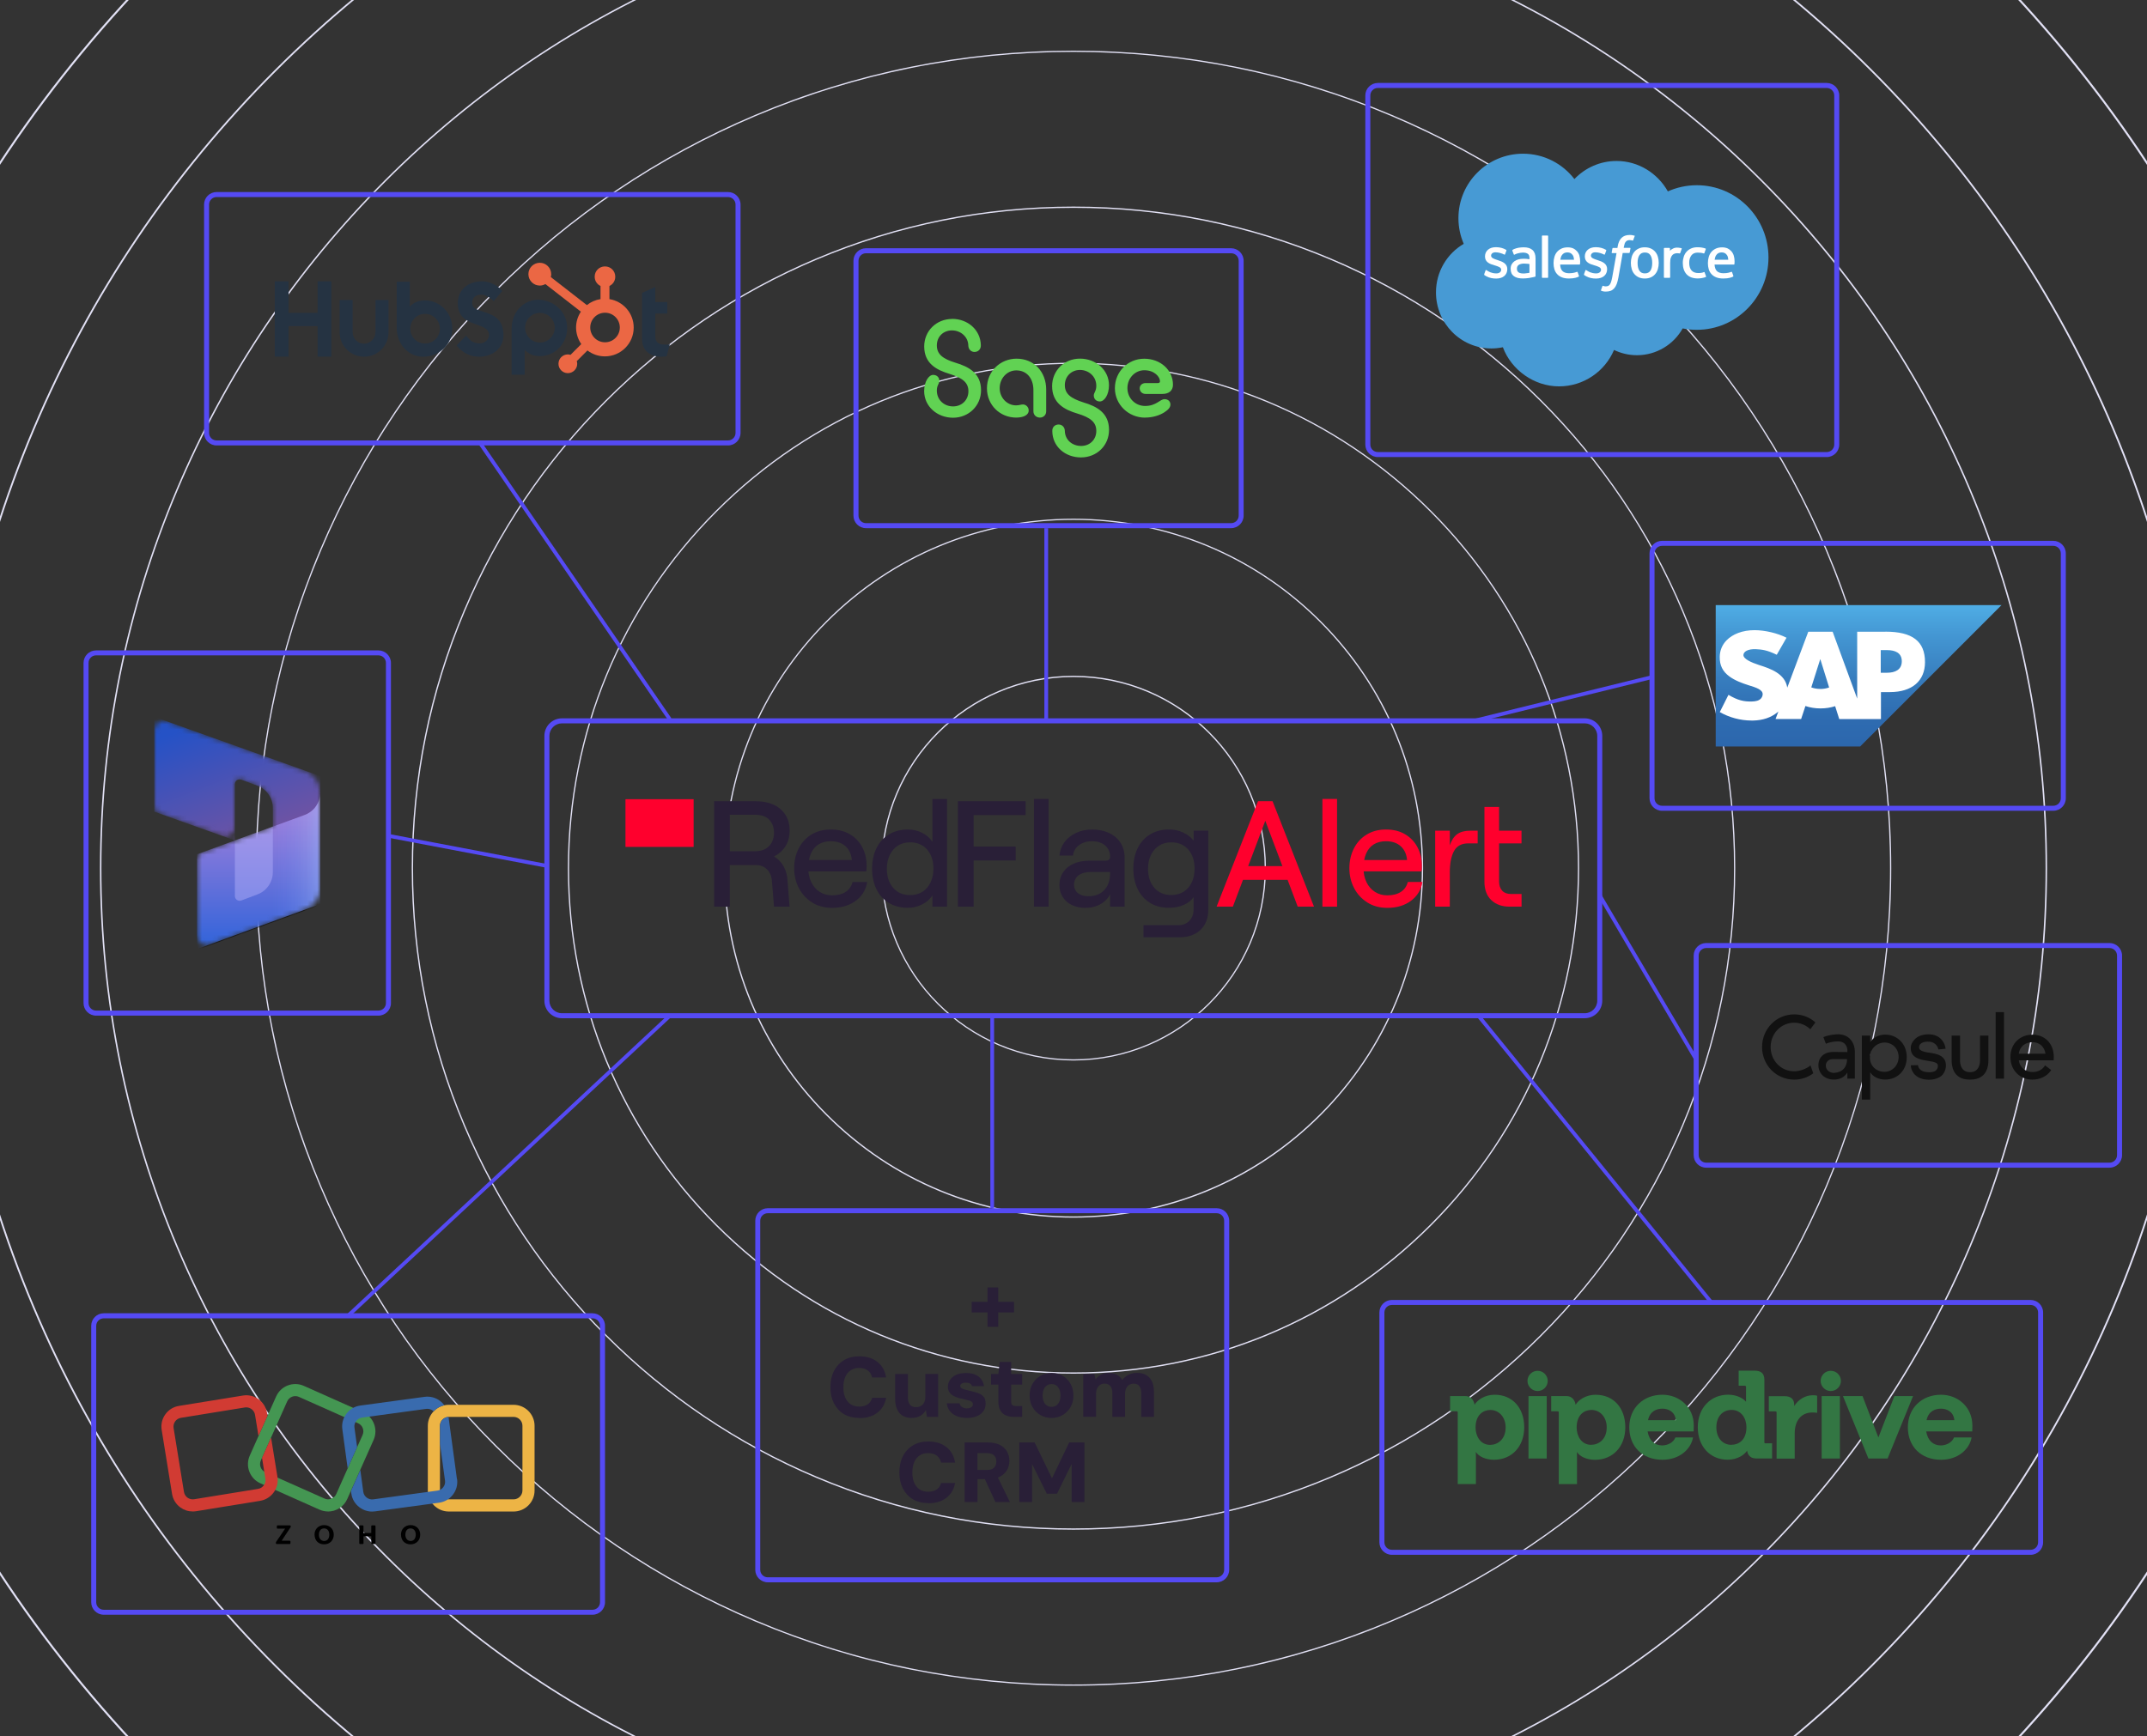 <?xml version="1.0" encoding="UTF-8"?>
<svg id="Layer_1" xmlns="http://www.w3.org/2000/svg" xmlns:xlink="http://www.w3.org/1999/xlink" viewBox="0 0 428.42 346.57">
  <rect x="0" y="0" width="428.42" height="346.57" fill="#333333" stroke="none"/>
  <defs>
    <style>
      .cls-1, .cls-2 {
        fill: none;
      }

      .cls-3 {
        mask: url(#mask);
      }

      .cls-4 {
        fill: url(#linear-gradient-4);
      }

      .cls-4, .cls-5, .cls-6 {
        fill-rule: evenodd;
      }

      .cls-5, .cls-7 {
        fill: #fff;
      }

      .cls-8 {
        fill: url(#linear-gradient-2);
      }

      .cls-9 {
        fill: #396bae;
      }

      .cls-6 {
        fill: #111;
      }

      .cls-10 {
        fill: url(#linear-gradient);
      }

      .cls-11 {
        fill: #449652;
      }

      .cls-12 {
        fill: #e2e1f5;
      }

      .cls-2 {
        stroke: #554af4;
        stroke-miterlimit: 10;
        stroke-width: .75px;
      }

      .cls-13 {
        fill: #edb445;
      }

      .cls-14 {
        fill: #61d253;
      }

      .cls-15 {
        fill: url(#linear-gradient-3);
      }

      .cls-15, .cls-16 {
        isolation: isolate;
        opacity: .5;
      }

      .cls-17 {
        fill: #554af4;
      }

      .cls-18 {
        fill: #337643;
      }

      .cls-19 {
        fill: #479ad4;
      }

      .cls-20 {
        fill: #253342;
      }

      .cls-21 {
        fill: #ff002d;
      }

      .cls-22 {
        fill: #291f37;
      }

      .cls-23 {
        fill: #d13b33;
      }

      .cls-16 {
        fill: #aeacf8;
      }

      .cls-24 {
        clip-path: url(#clippath);
      }

      .cls-25 {
        fill: #eb6744;
      }
    </style>
    <mask id="mask" x="30.79" y="143.09" width="33.11" height="46.54" maskUnits="userSpaceOnUse">
      <g id="mask0">
        <path class="cls-7" d="M63.9,158.24c0-2-1.26-3.78-3.14-4.45l-27.44-9.8c-1.23-.44-2.53.47-2.53,1.78v14.9c0,.8.5,1.51,1.26,1.78l12.3,4.39c1.23.44,2.53-.47,2.53-1.78v-8.56c0-.66.66-1.12,1.28-.89l3.22,1.21c1.84.69,3.06,2.46,3.06,4.43v3.73l-13.89,5.08c-.75.27-1.24.98-1.24,1.78v14.89c0,1.31,1.31,2.23,2.54,1.78l18.95-6.92c1.87-.68,3.11-2.46,3.11-4.44v-18.9Z"/>
      </g>
    </mask>
    <linearGradient id="linear-gradient" x1="41.68" y1="217.46" x2="50.48" y2="194.42" gradientTransform="translate(0 361.09) scale(1 -1)" gradientUnits="userSpaceOnUse">
      <stop offset="0" stop-color="#2552c6"/>
      <stop offset="1" stop-color="#6d53a4"/>
    </linearGradient>
    <linearGradient id="linear-gradient-2" x1="51.6" y1="173.31" x2="51.6" y2="200.78" gradientTransform="translate(0 361.09) scale(1 -1)" gradientUnits="userSpaceOnUse">
      <stop offset="0" stop-color="#3665da"/>
      <stop offset="1" stop-color="#a680db"/>
    </linearGradient>
    <linearGradient id="linear-gradient-3" x1="63.9" y1="187.26" x2="54.47" y2="187.26" gradientTransform="translate(0 361.09) scale(1 -1)" gradientUnits="userSpaceOnUse">
      <stop offset="0" stop-color="#9ab7f8"/>
      <stop offset=".29" stop-color="#9ab7f8" stop-opacity=".52"/>
      <stop offset="1" stop-color="#618df6" stop-opacity="0"/>
    </linearGradient>
    <linearGradient id="linear-gradient-4" x1="370.87" y1="240.31" x2="370.87" y2="212.09" gradientTransform="translate(0 361.09) scale(1 -1)" gradientUnits="userSpaceOnUse">
      <stop offset="0" stop-color="#4fade5"/>
      <stop offset=".21" stop-color="#4497d3"/>
      <stop offset=".52" stop-color="#377dbe"/>
      <stop offset=".79" stop-color="#2e6cb1"/>
      <stop offset="1" stop-color="#2c67ad"/>
    </linearGradient>
    <clipPath id="clippath">
      <rect class="cls-1" x="351.61" y="198.32" width="58.2" height="25.4"/>
    </clipPath>
  </defs>
  <path class="cls-12" d="M214.21,211.68c-21.17,0-38.4-17.22-38.4-38.4s17.23-38.4,38.4-38.4,38.4,17.22,38.4,38.4-17.22,38.4-38.4,38.4ZM214.21,135.14c-21.03,0-38.15,17.11-38.15,38.15s17.11,38.15,38.15,38.15,38.15-17.11,38.15-38.15-17.11-38.15-38.15-38.15Z"/>
  <path class="cls-12" d="M214.21,243.05c-18.63,0-36.15-7.26-49.33-20.43s-20.43-30.7-20.43-49.33,7.26-36.15,20.43-49.33,30.7-20.43,49.33-20.43,36.15,7.26,49.33,20.43,20.43,30.7,20.43,49.33-7.26,36.15-20.43,49.33-30.7,20.43-49.33,20.43ZM214.21,103.77c-18.57,0-36.02,7.23-49.15,20.36s-20.36,30.59-20.36,49.15,7.23,36.02,20.36,49.15,30.59,20.36,49.15,20.36,36.02-7.23,49.15-20.36,20.36-30.59,20.36-49.15-7.23-36.02-20.36-49.15-30.59-20.36-49.15-20.36Z"/>
  <path class="cls-12" d="M214.21,274.19c-26.95,0-52.29-10.5-71.35-29.55-19.06-19.06-29.55-44.4-29.55-71.35s10.5-52.29,29.55-71.35,44.4-29.55,71.35-29.55,52.29,10.5,71.35,29.55c19.06,19.06,29.55,44.4,29.55,71.35s-10.5,52.29-29.55,71.35c-19.06,19.06-44.4,29.55-71.35,29.55ZM214.21,72.63c-26.89,0-52.16,10.47-71.17,29.48-19.01,19.01-29.48,44.29-29.48,71.17s10.47,52.16,29.48,71.17c19.01,19.01,44.29,29.48,71.17,29.48s52.16-10.47,71.17-29.48c19.01-19.01,29.48-44.29,29.48-71.17s-10.47-52.16-29.48-71.17c-19.01-19.01-44.29-29.48-71.17-29.48Z"/>
  <path class="cls-12" d="M214.21,305.33c-17.83,0-35.12-3.49-51.4-10.38-15.72-6.65-29.84-16.17-41.97-28.3s-21.65-26.25-28.3-41.97c-6.89-16.28-10.38-33.57-10.38-51.4s3.49-35.12,10.38-51.4c6.65-15.72,16.17-29.84,28.3-41.97s26.25-21.65,41.97-28.3c16.28-6.89,33.57-10.38,51.4-10.38s35.12,3.49,51.4,10.38c15.72,6.65,29.84,16.17,41.97,28.3,12.13,12.13,21.65,26.25,28.3,41.97,6.89,16.28,10.38,33.57,10.38,51.4s-3.49,35.12-10.38,51.4c-6.65,15.72-16.17,29.84-28.3,41.97-12.13,12.13-26.25,21.65-41.97,28.3-16.28,6.88-33.57,10.38-51.4,10.38ZM214.21,41.49c-17.79,0-35.05,3.48-51.3,10.36-15.69,6.64-29.79,16.14-41.89,28.24s-21.61,26.2-28.24,41.89c-6.87,16.25-10.36,33.51-10.36,51.3s3.48,35.05,10.36,51.3c6.64,15.69,16.14,29.79,28.24,41.89s26.2,21.61,41.89,28.24c16.25,6.87,33.51,10.36,51.3,10.36s35.05-3.48,51.3-10.36c15.69-6.64,29.79-16.14,41.89-28.24,12.1-12.1,21.61-26.2,28.25-41.89,6.87-16.25,10.36-33.51,10.36-51.3s-3.48-35.05-10.36-51.3c-6.64-15.69-16.14-29.79-28.25-41.89-12.1-12.1-26.2-21.61-41.89-28.24-16.25-6.87-33.51-10.36-51.3-10.36Z"/>
  <path class="cls-12" d="M214.21,336.47c-22.03,0-43.4-4.31-63.52-12.82-19.43-8.22-36.88-19.99-51.87-34.97-14.99-14.99-26.75-32.44-34.97-51.87-8.51-20.12-12.82-41.49-12.82-63.52s4.31-43.4,12.82-63.52c8.22-19.43,19.98-36.88,34.97-51.87s32.44-26.75,51.87-34.97c20.12-8.51,41.49-12.82,63.52-12.82s43.4,4.31,63.52,12.82c19.43,8.22,36.88,19.98,51.87,34.97s26.75,32.44,34.97,51.87c8.51,20.12,12.82,41.49,12.82,63.52s-4.31,43.4-12.82,63.52c-8.22,19.43-19.99,36.88-34.97,51.87-14.99,14.99-32.44,26.75-51.87,34.97-20.12,8.51-41.49,12.82-63.52,12.82ZM214.21,10.36c-22,0-43.33,4.31-63.42,12.8-19.4,8.21-36.83,19.95-51.79,34.92s-26.71,32.39-34.92,51.79c-8.5,20.09-12.8,41.42-12.8,63.42s4.31,43.33,12.8,63.42c8.21,19.4,19.95,36.83,34.92,51.79,14.96,14.96,32.39,26.71,51.79,34.92,20.09,8.5,41.42,12.8,63.42,12.8s43.33-4.31,63.42-12.8c19.4-8.21,36.83-19.95,51.79-34.92s26.71-32.39,34.92-51.79c8.5-20.09,12.8-41.42,12.8-63.42s-4.31-43.33-12.8-63.42c-8.21-19.4-19.95-36.83-34.92-51.79-14.96-14.96-32.39-26.71-51.79-34.92-20.09-8.5-41.42-12.8-63.42-12.8Z"/>
  <path class="cls-12" d="M214.21,367.56c-26.23,0-51.67-5.14-75.62-15.27-23.13-9.78-43.91-23.79-61.75-41.63-17.84-17.84-31.85-38.62-41.63-61.75-10.13-23.95-15.27-49.39-15.27-75.62s5.14-51.67,15.27-75.62c9.78-23.13,23.79-43.91,41.63-61.75S115.46,4.07,138.59-5.72c23.95-10.13,49.39-15.27,75.62-15.27s51.67,5.14,75.62,15.27c23.13,9.78,43.91,23.79,61.75,41.63,17.84,17.84,31.85,38.62,41.63,61.75,10.13,23.95,15.27,49.39,15.27,75.62s-5.14,51.67-15.27,75.62c-9.79,23.13-23.79,43.91-41.63,61.75-17.84,17.84-38.62,31.85-61.75,41.63-23.95,10.13-49.39,15.27-75.62,15.27ZM214.21-20.69c-26.19,0-51.59,5.13-75.5,15.24-23.1,9.77-43.84,23.76-61.66,41.57s-31.8,38.56-41.57,61.66c-10.11,23.91-15.24,49.32-15.24,75.5s5.13,51.59,15.24,75.5c9.77,23.1,23.76,43.84,41.57,61.66,17.81,17.81,38.56,31.8,61.66,41.57,23.91,10.11,49.32,15.24,75.5,15.24s51.59-5.13,75.5-15.24c23.1-9.77,43.84-23.76,61.66-41.57,17.81-17.81,31.8-38.56,41.57-61.66,10.12-23.91,15.24-49.32,15.24-75.5s-5.13-51.59-15.24-75.5c-9.77-23.1-23.76-43.84-41.57-61.66-17.81-17.81-38.56-31.8-61.66-41.57-23.91-10.11-49.32-15.24-75.5-15.24Z"/>
  <path class="cls-12" d="M214.21,398.65c-30.42,0-59.94-5.96-87.72-17.71-26.84-11.35-50.94-27.6-71.63-48.3s-36.95-44.8-48.3-71.63c-11.75-27.78-17.71-57.3-17.71-87.72S-5.19,113.35,6.56,85.57c11.35-26.84,27.6-50.94,48.3-71.63s44.8-36.95,71.63-48.3c27.78-11.75,57.3-17.71,87.72-17.71s59.94,5.96,87.72,17.71c26.84,11.35,50.94,27.6,71.63,48.3,20.7,20.7,36.95,44.8,48.3,71.63,11.75,27.78,17.71,57.3,17.71,87.72s-5.96,59.94-17.71,87.72c-11.35,26.84-27.6,50.94-48.3,71.63-20.7,20.7-44.8,36.95-71.63,48.3-27.78,11.75-57.3,17.71-87.72,17.71ZM214.21-51.73c-30.38,0-59.85,5.95-87.59,17.68C99.83-22.71,75.77-6.49,55.1,14.18S18.21,58.91,6.88,85.7c-11.73,27.74-17.68,57.21-17.68,87.59s5.95,59.85,17.68,87.59c11.33,26.79,27.56,50.86,48.22,71.52s44.73,36.89,71.52,48.22c27.74,11.73,57.21,17.68,87.59,17.68s59.85-5.95,87.59-17.68c26.79-11.33,50.86-27.56,71.52-48.22s36.89-44.73,48.22-71.52c11.73-27.74,17.68-57.21,17.68-87.59s-5.95-59.85-17.68-87.59c-11.33-26.79-27.56-50.86-48.22-71.52s-44.73-36.89-71.52-48.22c-27.74-11.73-57.21-17.68-87.59-17.68Z"/>
  <path class="cls-12" d="M214.21,429.74c-34.62,0-68.21-6.78-99.82-20.15-30.54-12.92-57.96-31.41-81.52-54.96-23.55-23.55-42.04-50.98-54.96-81.52-13.37-31.62-20.15-65.2-20.15-99.82s6.78-68.21,20.15-99.82C-9.17,42.93,9.32,15.5,32.87-8.05s50.98-42.04,81.52-54.96c31.62-13.37,65.2-20.15,99.82-20.15s68.21,6.78,99.82,20.15c30.54,12.92,57.96,31.41,81.52,54.96,23.55,23.55,42.04,50.98,54.96,81.52,13.37,31.62,20.15,65.2,20.15,99.82s-6.78,68.21-20.15,99.82c-12.92,30.54-31.41,57.96-54.96,81.52s-50.98,42.04-81.52,54.96c-31.62,13.37-65.2,20.15-99.82,20.15ZM214.21-82.77c-34.57,0-68.1,6.77-99.67,20.12-30.49,12.9-57.88,31.36-81.39,54.88C9.63,15.74-8.83,43.13-21.73,73.62c-13.35,31.57-20.12,65.1-20.12,99.67s6.77,68.1,20.12,99.67c12.9,30.49,31.36,57.88,54.88,81.39,23.52,23.52,50.9,41.98,81.39,54.88,31.57,13.35,65.1,20.12,99.67,20.12s68.1-6.77,99.67-20.12c30.49-12.9,57.88-31.36,81.39-54.88s41.98-50.9,54.88-81.39c13.35-31.57,20.12-65.1,20.12-99.67s-6.77-68.1-20.12-99.67c-12.9-30.49-31.36-57.88-54.88-81.39-23.52-23.52-50.9-41.98-81.39-54.88-31.57-13.35-65.1-20.12-99.67-20.12Z"/>
  <g>
    <path class="cls-21" d="M138.41,169.04h-13.6v-9.52h13.6v9.52Z"/>
    <g>
      <path class="cls-22" d="M142.5,159.92h8.24c1.4,0,2.62.24,3.64.71,1.02.47,1.81,1.15,2.36,2.03.55.88.83,1.92.83,3.1,0,1.36-.34,2.51-1.02,3.43-.68.92-1.6,1.61-2.77,2.06-1.16.45-2.48.68-3.94.68h-4.21v9.05h-3.13v-21.05ZM153.07,173.56c-.57-.59-1.3-.89-2.18-.89h-5.8v-2.5h6.26c1.66,0,3.01.5,4.05,1.5,1.03,1,1.61,2.31,1.73,3.91l.42,5.38h-3.1l-.42-5.11c-.06-.94-.38-1.71-.95-2.3ZM152.79,169.41c.56-.33.98-.78,1.25-1.34.27-.56.41-1.17.41-1.83,0-1.06-.31-1.93-.93-2.6-.62-.67-1.57-1.01-2.86-1.01h-5.02v7.28h5.02c.86,0,1.57-.17,2.14-.5Z"/>
      <path class="cls-22" d="M162.05,180.13c-1.14-.72-2.03-1.68-2.65-2.89-.62-1.2-.93-2.52-.93-3.94s.29-2.72.87-3.89c.58-1.17,1.42-2.11,2.53-2.8,1.1-.69,2.41-1.04,3.91-1.04s2.79.33,3.86.98c1.07.65,1.89,1.52,2.45,2.62.56,1.09.84,2.29.84,3.59,0,.42-.02.81-.06,1.17h-12.72v-2.26h9.83c-.1-1.16-.52-2.08-1.25-2.75-.73-.67-1.72-1.01-2.96-1.01-.94,0-1.75.21-2.42.62-.67.41-1.18,1.02-1.53,1.82-.35.8-.53,1.77-.53,2.92,0,1.06.2,2.01.6,2.83.4.82.96,1.46,1.68,1.92.72.46,1.54.69,2.47.69,1.1,0,2-.23,2.71-.69.7-.46,1.16-1.12,1.38-1.98h2.92c-.26,1.56-1.02,2.82-2.29,3.76-1.26.94-2.84,1.41-4.72,1.41-1.52,0-2.86-.36-4-1.08Z"/>
      <path class="cls-22" d="M177.31,180.2c-1.07-.67-1.89-1.6-2.45-2.78-.56-1.18-.84-2.53-.84-4.03s.28-2.85.84-4.03c.56-1.18,1.38-2.11,2.47-2.78,1.08-.67,2.37-1.01,3.85-1.01,1.02,0,1.97.23,2.86.68.88.45,1.55,1.05,2.02,1.79v-8.57h2.92v21.5h-2.92v-2.26c-.46.74-1.14,1.34-2.03,1.8-.89.46-1.85.69-2.87.69-1.48,0-2.76-.34-3.83-1.01ZM184.05,178.01c.69-.43,1.23-1.05,1.62-1.85.39-.8.59-1.72.59-2.77,0-1.58-.42-2.86-1.26-3.82-.84-.96-1.98-1.44-3.4-1.44-.92,0-1.73.22-2.42.65-.69.43-1.23,1.05-1.62,1.85-.39.8-.59,1.72-.59,2.77,0,1.58.42,2.86,1.26,3.82.84.96,1.97,1.44,3.4,1.44.92,0,1.73-.22,2.42-.65Z"/>
      <path class="cls-22" d="M191.16,159.92h13.5v2.77h-10.38v6.29h8.39v2.77h-8.39v9.23h-3.13v-21.05Z"/>
      <path class="cls-22" d="M206.32,159.47h2.92v21.5h-2.92v-21.5Z"/>
      <path class="cls-22" d="M213.87,180.64c-.78-.38-1.39-.92-1.82-1.61-.43-.69-.65-1.49-.65-2.39,0-.96.25-1.81.74-2.54.49-.73,1.18-1.3,2.08-1.7.89-.4,1.92-.6,3.08-.6h3.19c.34,0,.6-.06.77-.2.17-.13.26-.33.26-.59,0-.92-.33-1.67-.98-2.24-.65-.57-1.55-.86-2.69-.86-.7,0-1.33.13-1.88.39-.55.26-.99.61-1.31,1.04-.32.43-.5.91-.54,1.43h-2.71c.08-.98.41-1.87.99-2.66.58-.79,1.35-1.41,2.32-1.86.96-.45,2.03-.68,3.22-.68,1.28,0,2.42.24,3.4.71.98.47,1.74,1.13,2.27,1.97.53.84.8,1.82.8,2.95v9.77h-2.89v-2.5l-.15.3c-.28.48-.66.91-1.14,1.28-.48.37-1.03.66-1.65.86-.62.2-1.28.3-1.99.3-1.02,0-1.92-.19-2.71-.57ZM220.35,177.66c.77-.82,1.16-1.93,1.16-3.34v-.27h-3.91c-1,0-1.8.23-2.39.68-.59.45-.89,1.07-.89,1.85,0,.7.26,1.26.77,1.68s1.2.63,2.06.63c1.36,0,2.43-.41,3.2-1.23Z"/>
      <path class="cls-22" d="M228.15,184.67h7.01c.88,0,1.6-.29,2.17-.87.56-.58.84-1.34.84-2.29v-2.47c-.38.64-1.02,1.16-1.91,1.56-.89.4-1.89.6-2.99.6-1.48,0-2.76-.34-3.83-1.01-1.07-.67-1.89-1.6-2.45-2.78-.56-1.18-.84-2.53-.84-4.03s.28-2.85.84-4.03c.56-1.18,1.38-2.11,2.47-2.78,1.08-.67,2.37-1.01,3.85-1.01.98,0,1.92.21,2.81.63.89.42,1.58.96,2.06,1.62v-2.02h2.92v15.88c0,1.08-.23,2.03-.69,2.84-.46.81-1.12,1.44-1.97,1.89-.85.45-1.84.68-2.96.68h-7.31v-2.44ZM236.18,177.99c.7-.44,1.24-1.06,1.62-1.85.38-.79.57-1.71.57-2.75,0-1.58-.42-2.86-1.26-3.82-.84-.96-1.97-1.44-3.37-1.44-.94,0-1.76.22-2.45.66-.69.44-1.23,1.06-1.62,1.85-.39.79-.59,1.71-.59,2.75,0,1.58.42,2.86,1.26,3.82s1.97,1.44,3.4,1.44c.92,0,1.73-.22,2.44-.66Z"/>
      <path class="cls-21" d="M251.04,159.92h2.89l8.27,21.05h-3.25l-6.47-17.14-6.47,17.14h-3.25l8.27-21.05ZM247.46,172.88h10.05l.45,2.74h-10.95l.45-2.74Z"/>
      <path class="cls-21" d="M263.88,159.47h2.92v21.5h-2.92v-21.5Z"/>
      <path class="cls-21" d="M272.84,180.13c-1.14-.72-2.03-1.68-2.65-2.89-.62-1.2-.93-2.52-.93-3.94s.29-2.72.87-3.89c.58-1.17,1.42-2.11,2.53-2.8,1.1-.69,2.41-1.04,3.91-1.04s2.79.33,3.86.98c1.07.65,1.89,1.52,2.45,2.62.56,1.09.84,2.29.84,3.59,0,.42-.02.81-.06,1.17h-12.72v-2.26h9.83c-.1-1.16-.52-2.08-1.25-2.75-.73-.67-1.72-1.01-2.96-1.01-.94,0-1.75.21-2.42.62-.67.41-1.18,1.02-1.53,1.82-.35.8-.53,1.77-.53,2.92,0,1.06.2,2.01.6,2.83.4.82.96,1.46,1.68,1.92.72.46,1.54.69,2.47.69,1.1,0,2-.23,2.71-.69.7-.46,1.16-1.12,1.38-1.98h2.92c-.26,1.56-1.02,2.82-2.29,3.76-1.26.94-2.84,1.41-4.72,1.41-1.52,0-2.86-.36-4-1.08Z"/>
      <path class="cls-21" d="M286.38,165.81h2.92v2.92c.34-1.02.83-1.76,1.47-2.23.64-.46,1.49-.69,2.56-.69h1.53v2.53h-1.89c-1.32,0-2.27.51-2.83,1.53-.56,1.02-.84,2.44-.84,4.24v6.86h-2.92v-15.16ZM297.56,179.65c-.9-.88-1.35-2.09-1.35-3.64v-14.95h2.92v4.75h4.48v2.53h-4.48v7.58c0,.8.21,1.42.62,1.86.41.44.99.66,1.73.66h2.14v2.53h-2.38c-1.54,0-2.77-.44-3.67-1.32Z"/>
    </g>
  </g>
  <path class="cls-17" d="M316.22,203.24H112.13c-1.93,0-3.5-1.57-3.5-3.5v-52.86c0-1.93,1.57-3.5,3.5-3.5h204.09c1.93,0,3.5,1.57,3.5,3.5v52.86c0,1.93-1.57,3.5-3.5,3.5ZM112.13,144.38c-1.38,0-2.5,1.12-2.5,2.5v52.86c0,1.38,1.12,2.5,2.5,2.5h204.09c1.38,0,2.5-1.12,2.5-2.5v-52.86c0-1.38-1.12-2.5-2.5-2.5H112.13Z"/>
  <g>
    <path class="cls-14" d="M190.01,63.66c-3.17,0-5.59,2.4-5.59,5.49,0,3.38,2.41,4.69,5.09,5.49,2.53.8,3.73,1.69,3.73,3.45s-1.32,3.03-3.06,3.03-3.24-1.25-3.24-3.17c0-1.07.5-1.34.5-1.93,0-.68-.47-1.19-1.24-1.19-.87,0-1.79,1.34-1.79,3.24,0,3.06,2.62,5.31,5.76,5.31s5.59-2.4,5.59-5.49c0-3.36-2.41-4.69-5.11-5.49-2.5-.77-3.71-1.69-3.71-3.45s1.29-3,3.02-3,3.24,1.27,3.26,3.03c.03.8.59,1.27,1.24,1.27s1.29-.47,1.26-1.34c-.06-3.06-2.61-5.26-5.73-5.26ZM202.77,83.35c1.41,0,2.5-.47,2.5-1.43,0-.71-.59-1.19-1.15-1.19-.41,0-.71.18-1.38.18-1.82,0-3.26-1.57-3.26-3.41,0-1.99,1.47-3.57,3.32-3.57,2.09,0,3.41,1.6,3.41,3.92v4.25c0,.74.59,1.25,1.29,1.25s1.26-.5,1.26-1.25v-4.34c0-3.56-2.44-6.17-5.91-6.17-3.24,0-5.91,2.52-5.91,5.91s2.65,5.85,5.82,5.85ZM215.71,91.3c3.17,0,5.59-2.4,5.59-5.49,0-3.38-2.41-4.69-5.11-5.49-2.5-.8-3.71-1.69-3.71-3.45s1.32-3.03,3.02-3.03,3.26,1.25,3.26,3.17c0,1.07-.5,1.34-.5,1.93,0,.68.47,1.19,1.21,1.19.91,0,1.82-1.34,1.82-3.24,0-3.06-2.64-5.31-5.79-5.31s-5.56,2.4-5.56,5.49c0,3.36,2.38,4.69,5.09,5.49,2.53.77,3.73,1.69,3.73,3.45s-1.32,3-3.02,3c-1.82,0-3.24-1.24-3.26-3.03-.03-.8-.62-1.25-1.24-1.25-.67,0-1.29.45-1.26,1.31.02,3.1,2.58,5.26,5.73,5.26ZM228.47,83.35c1.64,0,2.94-.47,3.85-1.04.88-.56,1.23-1.04,1.23-1.57,0-.56-.41-1.07-1.17-1.07-.91,0-1.64,1.36-3.88,1.36-1.97,0-3.53-1.57-3.53-3.56s1.5-3.57,3.38-3.57c2.03,0,3.12,1.34,3.12,2.2,0,.24-.17.36-.41.36h-2.47c-.67,0-1.17.45-1.17,1.04,0,.65.5,1.13,1.17,1.13h3.38c1.29,0,2.09-.68,2.09-1.84,0-2.91-2.47-5.19-5.74-5.19s-5.85,2.61-5.85,5.88,2.71,5.88,6.01,5.88Z"/>
    <path class="cls-17" d="M245.66,105.42h-72.86c-1.38,0-2.5-1.12-2.5-2.5v-50.87c0-1.38,1.12-2.5,2.5-2.5h72.86c1.38,0,2.5,1.12,2.5,2.5v50.87c0,1.38-1.12,2.5-2.5,2.5ZM172.81,50.55c-.83,0-1.5.67-1.5,1.5v50.87c0,.83.67,1.5,1.5,1.5h72.86c.83,0,1.5-.67,1.5-1.5v-50.87c0-.83-.67-1.5-1.5-1.5h-72.86Z"/>
  </g>
  <g>
    <g>
      <polygon class="cls-20" points="63.37 65.09 57.58 65.09 57.58 71.19 54.83 71.19 54.83 56.15 57.58 56.15 57.58 62.45 63.37 62.45 63.37 56.15 66.12 56.15 66.12 71.19 63.37 71.19 63.37 65.09"/>
      <path class="cls-20" d="M74.91,66.33c0,1.25-1.02,2.27-2.27,2.27s-2.27-1.02-2.27-2.27v-6.44h-2.6v6.44c0,2.69,2.19,4.87,4.88,4.87s4.88-2.19,4.88-4.87v-6.44h-2.6v6.44Z"/>
      <path class="cls-20" d="M94.22,60.55c0-1.32.87-1.74,1.83-1.74.77,0,1.79.59,2.46,1.3l1.71-2.01c-.85-1.15-2.58-1.95-4-1.95-2.83,0-4.87,1.66-4.87,4.4,0,5.09,6.23,3.48,6.23,6.33,0,.88-.85,1.66-1.83,1.66-1.54,0-2.04-.75-2.75-1.55l-1.89,1.97c1.21,1.49,2.71,2.24,4.5,2.24,2.69,0,4.85-1.68,4.85-4.3,0-5.66-6.23-3.9-6.23-6.35Z"/>
      <path class="cls-20" d="M132.74,68.79c-1.54,0-1.98-.67-1.98-1.69v-4.52h2.39v-2.29h-2.39v-3.02l-2.64,1.19v9.2c0,2.35,1.62,3.54,3.85,3.54.33,0,.79-.02,1.04-.08l.65-2.37c-.29.02-.62.04-.92.04Z"/>
      <path class="cls-20" d="M84.83,59.96c-1.29,0-2.19.37-3.06,1.23v-4.95h-2.61v9.18c0,3.44,2.48,5.79,5.27,5.79,3.1,0,5.82-2.39,5.82-5.62s-2.51-5.62-5.42-5.62ZM84.82,68.57c-1.64,0-2.96-1.33-2.96-2.96s1.33-2.96,2.96-2.96,2.96,1.33,2.96,2.96-1.33,2.96-2.96,2.96Z"/>
      <path class="cls-20" d="M113.18,65.45c0-3.23-2.72-5.62-5.82-5.62-2.79,0-5.27,2.35-5.27,5.79v9.18h2.61v-4.95c.87.85,1.77,1.23,3.06,1.23,2.92,0,5.42-2.44,5.42-5.62ZM110.7,65.41c0,1.64-1.33,2.96-2.96,2.96s-2.96-1.33-2.96-2.96,1.33-2.96,2.96-2.96c1.64,0,2.96,1.33,2.96,2.96Z"/>
      <path class="cls-25" d="M121.61,59.7v-2.62c.68-.32,1.16-1.02,1.16-1.82v-.06c0-1.11-.91-2.02-2.02-2.02h-.06c-1.11,0-2.02.91-2.02,2.02v.06c0,.8.48,1.5,1.16,1.82v2.62c-1.02.16-1.95.58-2.72,1.2l-7.2-5.6c.05-.18.08-.37.08-.57,0-1.26-1.02-2.28-2.27-2.28-1.26,0-2.28,1.02-2.28,2.27,0,1.26,1.02,2.28,2.27,2.28.41,0,.79-.12,1.12-.3l7.08,5.51c-.6.91-.96,2-.96,3.17s.39,2.36,1.04,3.3l-2.15,2.15c-.17-.05-.35-.09-.53-.09-1.03,0-1.87.84-1.87,1.87s.84,1.87,1.87,1.87,1.87-.84,1.87-1.87c0-.19-.04-.36-.09-.53l2.13-2.13c.97.74,2.17,1.18,3.48,1.18,3.18,0,5.75-2.57,5.75-5.75,0-2.88-2.11-5.25-4.87-5.68ZM120.73,68.32c-1.63,0-2.95-1.32-2.95-2.95s1.32-2.95,2.95-2.95,2.95,1.32,2.95,2.95-1.32,2.95-2.95,2.95Z"/>
    </g>
    <path class="cls-17" d="M145.27,88.91H43.22c-1.38,0-2.5-1.12-2.5-2.5v-45.58c0-1.38,1.12-2.5,2.5-2.5h102.05c1.38,0,2.5,1.12,2.5,2.5v45.58c0,1.38-1.12,2.5-2.5,2.5ZM43.22,39.33c-.83,0-1.5.67-1.5,1.5v45.58c0,.83.67,1.5,1.5,1.5h102.05c.83,0,1.5-.67,1.5-1.5v-45.58c0-.83-.67-1.5-1.5-1.5H43.22Z"/>
  </g>
  <g>
    <g>
      <path class="cls-18" d="M306.82,277.65c1.12,0,2.02-.91,2.02-2.02s-.91-2.02-2.02-2.02-2.02.91-2.02,2.02.91,2.02,2.02,2.02Z"/>
      <path class="cls-18" d="M308.64,278.66h-3.64v12.46h3.64v-12.46Z"/>
      <path class="cls-18" d="M365.32,277.65c1.12,0,2.02-.91,2.02-2.02s-.91-2.02-2.02-2.02-2.02.91-2.02,2.02.91,2.02,2.02,2.02Z"/>
      <path class="cls-18" d="M367.14,278.66h-3.64v12.46h3.64v-12.46Z"/>
      <path class="cls-18" d="M393.57,284.48c0-3.56-2.84-6.09-6.25-6.09-3.83,0-6.62,2.66-6.62,6.49s2.61,6.49,6.62,6.49c3.41,0,5.68-2.11,6.1-4.45h-3.51c-.4,1.02-1.57,1.59-2.66,1.59-1.47-.02-2.56-.9-2.89-2.79h9.19l.03-1.24ZM384.43,283.46c.4-1.84,1.77-2.29,2.89-2.29s2.49.57,2.66,2.29h-5.55Z"/>
      <path class="cls-18" d="M378.01,278.66h3.73l-5.08,12.46h-3.83l-5.08-12.46h3.91l3.16,8.26,3.19-8.26Z"/>
      <path class="cls-18" d="M358.02,280.65c.85-1.32,2.19-2.16,3.73-2.16.27,0,.62.02.85.1v3.41c-.3-.05-.62-.07-.92-.07-2.34,0-3.56,1.72-3.56,4.18v5.03h-3.61v-9.18c0-.2-.08-.25-.3-.25h-1.25v-3.03h3.14c1.27,0,1.92.6,1.92,1.72v.27Z"/>
      <path class="cls-18" d="M352.32,288.09c-.2,0-.25-.05-.25-.25v-12.44c0-1.24-.65-1.82-1.97-1.82h-3.16v3.01h1.17c.22,0,.3.07.3.27v2.94c-.47-.62-1.79-1.42-3.56-1.42-3.51,0-6.07,2.66-6.07,6.49s2.46,6.49,5.97,6.49c1.97,0,3.36-1,3.88-1.82.05.55.42,1.57,1.77,1.57h3.21v-3.03h-1.29ZM345.5,288.39c-1.74,0-3.01-1.34-3.01-3.51s1.29-3.46,3.04-3.46c1.97,0,2.96,1.74,2.96,3.43,0,2.64-1.59,3.53-2.99,3.53Z"/>
      <path class="cls-18" d="M337.98,284.48c0-3.56-2.84-6.09-6.25-6.09-3.83,0-6.62,2.66-6.62,6.49s2.61,6.49,6.62,6.49c3.41,0,5.68-2.11,6.1-4.45h-3.51c-.4,1.02-1.57,1.59-2.66,1.59-1.47-.02-2.56-.9-2.89-2.79h9.19l.02-1.24ZM328.85,283.46c.4-1.84,1.77-2.29,2.89-2.29s2.49.57,2.66,2.29h-5.55Z"/>
      <path class="cls-18" d="M318.44,278.39c-2.04,0-3.49,1.07-4.03,1.99-.1-.52-.45-1.72-1.84-1.72h-3.04v3.04h1.24c.22,0,.27.05.27.25v14.28h3.64v-5.52l-.02-.9c.52.87,1.92,1.57,3.61,1.57,3.56,0,6.05-2.64,6.05-6.49,0-3.88-2.37-6.49-5.88-6.49ZM317.52,288.39c-1.97,0-2.91-1.77-2.91-3.46,0-2.59,1.57-3.51,2.96-3.51,1.69,0,3.04,1.42,3.04,3.48,0,2.44-1.64,3.48-3.09,3.48Z"/>
      <path class="cls-18" d="M304.15,284.88c0,3.86-2.49,6.49-6.05,6.49-1.69,0-3.09-.7-3.61-1.57l.02.9v5.52h-3.63v-14.28c0-.2-.05-.25-.27-.25h-1.25v-3.03h3.04c1.39,0,1.74,1.19,1.84,1.72.55-.92,1.99-1.99,4.03-1.99,3.51,0,5.88,2.61,5.88,6.49ZM300.44,284.91c0-2.06-1.34-3.48-3.04-3.48-1.39,0-2.96.92-2.96,3.51,0,1.69.95,3.46,2.91,3.46,1.44,0,3.09-1.05,3.09-3.48Z"/>
    </g>
    <path class="cls-17" d="M405.19,310.34h-127.44c-1.38,0-2.5-1.12-2.5-2.5v-45.87c0-1.38,1.12-2.5,2.5-2.5h127.44c1.38,0,2.5,1.12,2.5,2.5v45.87c0,1.38-1.12,2.5-2.5,2.5ZM277.75,260.47c-.83,0-1.5.67-1.5,1.5v45.87c0,.83.67,1.5,1.5,1.5h127.44c.83,0,1.5-.67,1.5-1.5v-45.87c0-.83-.67-1.5-1.5-1.5h-127.44Z"/>
  </g>
  <g>
    <path class="cls-17" d="M118.23,322.3H20.7c-1.38,0-2.5-1.12-2.5-2.5v-55.17c0-1.38,1.12-2.5,2.5-2.5h97.53c1.38,0,2.5,1.12,2.5,2.5v55.17c0,1.38-1.12,2.5-2.5,2.5ZM20.7,263.14c-.83,0-1.5.67-1.5,1.5v55.17c0,.83.67,1.5,1.5,1.5h97.53c.83,0,1.5-.67,1.5-1.5v-55.17c0-.83-.67-1.5-1.5-1.5H20.7Z"/>
    <g>
      <g>
        <path class="cls-11" d="M65.46,301.69c-.57,0-1.14-.12-1.7-.36h0l-11.8-5.26c-2.11-.94-3.06-3.42-2.12-5.53l5.26-11.8c.94-2.11,3.42-3.06,5.53-2.12l11.8,5.26c2.11.94,3.06,3.42,2.12,5.53l-5.26,11.8c-.7,1.56-2.23,2.49-3.84,2.49ZM64.75,299.11c.89.4,1.94,0,2.34-.89l5.26-11.8c.4-.89,0-1.94-.89-2.34l-11.81-5.26c-.89-.4-1.94,0-2.34.89l-5.26,11.8c-.4.89,0,1.94.89,2.34l11.81,5.26Z"/>
        <path class="cls-13" d="M102.48,301.7h-12.92c-2.31,0-4.19-1.88-4.19-4.19v-12.92c0-2.31,1.88-4.19,4.19-4.19h12.92c2.31,0,4.19,1.88,4.19,4.19v12.92c0,2.31-1.88,4.19-4.19,4.19ZM89.56,282.81c-.97,0-1.77.8-1.77,1.77v12.92c0,.97.8,1.77,1.77,1.77h12.92c.97,0,1.77-.8,1.77-1.77v-12.92c0-.97-.8-1.77-1.77-1.77h-12.92Z"/>
        <path class="cls-23" d="M54.09,286.95l-1.74,3.89s-.04.08-.07.12l.68,4.19c.15.97-.5,1.87-1.46,2.03l-12.76,2.07c-.46.07-.94-.04-1.32-.31-.38-.27-.63-.69-.71-1.15l-2.07-12.76c-.07-.46.04-.94.31-1.32.27-.38.69-.63,1.15-.71l12.76-2.07c.1-.01.19-.02.28-.02.85,0,1.61.62,1.75,1.49l.69,4.22,1.8-4.03-.1-.57c-.37-2.28-2.52-3.84-4.8-3.47l-12.76,2.07c-1.1.17-2.07.77-2.72,1.67-.66.91-.91,2.01-.74,3.12l2.07,12.76c.18,1.11.77,2.07,1.68,2.73.72.52,1.56.79,2.44.79.22,0,.45-.01.68-.05l12.76-2.07c2.28-.37,3.84-2.52,3.47-4.8l-1.27-7.82Z"/>
        <g>
          <path class="cls-9" d="M69.39,293.04l1.87-4.2-.53-3.9c-.07-.46.06-.93.35-1.31.29-.38.7-.62,1.17-.68l12.8-1.74c.08,0,.16-.01.24-.01.38,0,.75.13,1.07.36.06.04.11.1.16.14.57-.6,1.31-1.03,2.15-1.21-.24-.32-.52-.61-.85-.86-.89-.68-1.99-.97-3.1-.82l-12.82,1.74c-1.11.15-2.09.72-2.77,1.62-.68.89-.97,1.99-.82,3.1l1.06,7.77Z"/>
          <path class="cls-9" d="M91.18,295.21l-1.68-12.39c-.94.03-1.7.81-1.7,1.76v3.64l1,7.32c.07.46-.06.93-.35,1.31s-.7.62-1.17.68l-12.8,1.74c-.46.07-.93-.06-1.31-.35-.38-.29-.62-.7-.68-1.17l-.59-4.34-1.87,4.2.07.47c.15,1.11.72,2.09,1.62,2.77.74.56,1.62.86,2.53.86.19,0,.38-.01.58-.04l12.79-1.73c1.11-.15,2.09-.72,2.77-1.62.68-.89.97-1.99.82-3.1Z"/>
        </g>
      </g>
      <g>
        <path d="M55.06,307.82l1.83-2.7h-1.5c-.08,0-.15-.07-.15-.15v-.36c0-.08.07-.15.15-.15h2.47c.08,0,.15.07.15.15v.14s0,.06-.02.08l-1.79,2.7h1.61c.08,0,.15.07.15.15v.36c0,.08-.07.15-.15.15h-2.61c-.08,0-.15-.07-.15-.15v-.13s0-.07.02-.09Z"/>
        <path d="M62.76,306.31c0-1.11.81-1.9,1.92-1.9s1.92.78,1.92,1.91-.79,1.93-1.93,1.93c-1.15,0-1.9-.79-1.9-1.94ZM65.71,306.32c0-.67-.32-1.25-1.05-1.25s-1.02.6-1.02,1.28c0,.64.35,1.23,1.05,1.23.73,0,1.02-.63,1.02-1.26Z"/>
        <path d="M71.83,304.46h.55c.08,0,.15.07.15.15v1.37h1.55v-1.37c0-.08.07-.15.15-.15h.55c.08,0,.15.07.15.15v3.43c0,.08-.07.15-.15.15h-.54c-.08,0-.15-.07-.15-.15v-1.39h-1.55v1.39c0,.08-.07.15-.15.15h-.55c-.08,0-.15-.07-.15-.15v-3.43c0-.08.06-.15.14-.15Z"/>
        <path d="M80.01,306.31c0-1.11.81-1.9,1.92-1.9s1.92.78,1.92,1.91-.79,1.93-1.93,1.93c-1.15,0-1.9-.79-1.9-1.94ZM82.96,306.32c0-.67-.32-1.25-1.05-1.25s-1.02.6-1.02,1.28c0,.64.35,1.23,1.05,1.23.73,0,1.02-.63,1.02-1.26Z"/>
      </g>
    </g>
  </g>
  <g>
    <path class="cls-17" d="M364.51,91.23h-89.57c-1.38,0-2.5-1.12-2.5-2.5V19.06c0-1.38,1.12-2.5,2.5-2.5h89.57c1.38,0,2.5,1.12,2.5,2.5v69.67c0,1.38-1.12,2.5-2.5,2.5ZM274.94,17.56c-.83,0-1.5.67-1.5,1.5v69.67c0,.83.67,1.5,1.5,1.5h89.57c.83,0,1.5-.67,1.5-1.5V19.06c0-.83-.67-1.5-1.5-1.5h-89.57Z"/>
    <g>
      <path class="cls-19" d="M314.16,35.74c2.14-2.23,5.12-3.61,8.41-3.61,4.38,0,8.2,2.45,10.24,6.07,1.77-.79,3.73-1.23,5.78-1.23,7.9,0,14.3,6.46,14.3,14.43s-6.41,14.43-14.3,14.43c-.97,0-1.91-.09-2.82-.28-1.79,3.19-5.21,5.35-9.13,5.35-1.64,0-3.19-.38-4.57-1.05-1.81,4.27-6.05,7.27-10.98,7.27s-9.51-3.25-11.2-7.81c-.73.15-1.49.24-2.28.24-6.12,0-11.07-5.01-11.07-11.19,0-4.14,2.23-7.76,5.54-9.69-.68-1.57-1.06-3.3-1.06-5.12,0-7.11,5.77-12.87,12.89-12.87,4.18,0,7.89,1.99,10.25,5.06Z"/>
      <g>
        <path class="cls-7" d="M296.17,54.76c-.04.11.01.13.03.15.12.09.25.15.38.23.67.36,1.31.46,1.98.46,1.36,0,2.21-.73,2.21-1.89v-.02c0-1.07-.96-1.47-1.85-1.75l-.12-.04c-.67-.22-1.26-.41-1.26-.86v-.02c0-.38.34-.66.87-.66.59,0,1.28.2,1.73.44,0,0,.13.09.18-.04.03-.07.25-.68.28-.75.03-.07-.02-.12-.07-.15-.52-.31-1.22-.52-1.95-.52h-.14c-1.25,0-2.12.75-2.12,1.83v.02c0,1.14.96,1.5,1.86,1.76l.15.04c.65.2,1.22.38,1.22.83v.02c0,.42-.37.73-.96.73-.23,0-.97,0-1.76-.51-.09-.06-.15-.09-.22-.14-.04-.02-.14-.07-.18.06l-.27.75h.01Z"/>
        <path class="cls-7" d="M316.09,54.76c-.04.11.01.13.03.15.12.09.25.15.38.23.67.36,1.31.46,1.98.46,1.36,0,2.21-.73,2.21-1.89v-.02c0-1.07-.95-1.47-1.85-1.75l-.12-.04c-.67-.22-1.26-.41-1.26-.86v-.02c0-.38.34-.66.87-.66.59,0,1.28.2,1.73.44,0,0,.13.09.18-.04.03-.07.25-.68.28-.75.03-.07-.02-.12-.07-.15-.52-.31-1.22-.52-1.95-.52h-.14c-1.25,0-2.12.75-2.12,1.83v.02c0,1.14.96,1.5,1.86,1.76l.15.04c.65.2,1.22.38,1.22.83v.02c0,.42-.37.73-.96.73-.23,0-.97,0-1.76-.51-.09-.06-.15-.09-.22-.14-.02-.01-.14-.06-.18.06l-.27.75h.01Z"/>
        <path class="cls-7" d="M330.82,51.26c-.11-.38-.28-.71-.52-.99-.23-.28-.52-.5-.87-.66s-.75-.25-1.22-.25-.87.08-1.22.25c-.35.16-.64.38-.87.66s-.41.61-.52.99c-.11.38-.17.78-.17,1.22s.06.85.17,1.22c.11.38.28.71.52.99s.53.5.87.66c.35.16.75.24,1.22.24s.87-.08,1.22-.24.64-.38.87-.66c.23-.28.41-.61.52-.99.11-.38.17-.78.17-1.22s-.06-.85-.17-1.22M329.69,52.48c0,.66-.12,1.18-.36,1.55-.24.36-.6.54-1.1.54s-.86-.17-1.1-.54c-.24-.37-.36-.89-.36-1.55s.12-1.18.36-1.54c.24-.36.59-.54,1.1-.54s.86.17,1.1.54.36.88.36,1.54"/>
        <path class="cls-5" d="M340.16,54.38c-.04-.11-.15-.07-.15-.07-.17.07-.34.12-.53.15s-.4.04-.62.04c-.55,0-.99-.17-1.3-.49-.31-.33-.49-.85-.49-1.55,0-.65.16-1.12.44-1.49s.7-.55,1.26-.55c.47,0,.83.05,1.2.17,0,0,.09.04.13-.08.1-.28.17-.47.28-.78.03-.09-.04-.12-.07-.13-.15-.06-.49-.15-.75-.19-.25-.04-.53-.06-.85-.06-.48,0-.9.08-1.27.25-.36.16-.67.38-.91.66-.25.28-.43.61-.55.99-.12.38-.19.78-.19,1.23,0,.94.25,1.71.75,2.26s1.26.84,2.24.84c.58,0,1.18-.12,1.61-.29,0,0,.08-.04.04-.14l-.28-.77h0Z"/>
        <path class="cls-5" d="M345.97,51.05c-.09-.36-.33-.73-.49-.9-.25-.27-.49-.45-.73-.56-.31-.14-.69-.22-1.1-.22-.48,0-.91.08-1.27.25s-.65.39-.89.67-.41.62-.52,1c-.11.38-.17.79-.17,1.23s.06.86.17,1.23c.12.38.3.7.56.98s.58.49.97.64c.38.15.86.22,1.39.22,1.11,0,1.7-.25,1.94-.38.04-.02.08-.07.04-.18l-.25-.7c-.04-.1-.15-.07-.15-.07-.28.1-.67.28-1.58.28-.59,0-1.04-.17-1.31-.45s-.42-.7-.45-1.28h3.85s.1,0,.11-.09c0-.04.13-.79-.12-1.65h.01ZM342.14,51.85c.05-.36.15-.67.31-.91.23-.36.59-.56,1.1-.56s.83.2,1.07.56c.16.24.22.55.25.91h-2.74Z"/>
        <path class="cls-5" d="M315.17,51.05c-.09-.36-.33-.73-.49-.9-.25-.27-.49-.45-.73-.56-.31-.14-.69-.22-1.1-.22-.48,0-.91.08-1.27.25s-.65.39-.89.67-.41.62-.52,1c-.11.38-.17.79-.17,1.23s.06.86.17,1.23c.12.38.3.7.56.98.25.28.58.49.97.64.38.15.86.22,1.39.22,1.11,0,1.7-.25,1.94-.38.04-.02.08-.07.03-.18l-.25-.7c-.04-.1-.15-.07-.15-.07-.28.1-.67.28-1.58.28-.59,0-1.04-.17-1.31-.45-.28-.28-.42-.7-.45-1.28h3.85s.1,0,.11-.09c0-.04.13-.79-.12-1.65h.02ZM311.35,51.85c.05-.36.15-.67.31-.91.24-.36.59-.56,1.1-.56s.83.2,1.08.56c.16.24.22.55.25.91h-2.75Z"/>
        <path class="cls-7" d="M304.56,51.66c-.16-.01-.36-.01-.6-.01-.33,0-.65.04-.95.12-.3.08-.57.2-.81.37s-.42.38-.56.63-.2.55-.2.89.06.64.17.88.28.44.5.6c.21.15.48.27.78.34.3.07.65.1,1.02.1.39,0,.79-.04,1.17-.09.38-.07.84-.16.97-.19.13-.03.27-.07.27-.07.09-.02.09-.12.09-.12v-3.52c0-.77-.21-1.34-.62-1.7s-.99-.53-1.76-.53c-.29,0-.75.04-1.03.09,0,0-.84.16-1.18.44,0,0-.07.04-.04.15l.28.73c.04.09.12.07.12.07,0,0,.03-.01.07-.03.74-.4,1.68-.39,1.68-.39.41,0,.73.09.95.25.21.16.32.41.32.91v.16c-.33-.05-.63-.07-.63-.07h0ZM303.03,54.36c-.15-.12-.17-.15-.22-.22-.07-.12-.12-.28-.12-.5,0-.34.11-.58.34-.75,0,0,.33-.29,1.12-.28.55,0,1.04.09,1.04.09v1.75h0s-.49.1-1.04.14c-.78.04-1.13-.22-1.12-.22Z"/>
        <path class="cls-5" d="M335.58,49.68c.03-.09-.03-.13-.06-.14-.07-.02-.39-.09-.65-.11-.49-.03-.75.05-.99.16s-.5.28-.65.48v-.47c0-.07-.04-.12-.11-.12h-.99c-.07,0-.11.05-.11.12v5.74c0,.07.05.12.12.12h1.01c.07,0,.12-.05.12-.12v-2.87c0-.38.04-.77.13-1.01.08-.24.2-.43.33-.57s.3-.23.47-.28c.18-.06.38-.07.52-.07.2,0,.42.05.42.05.07,0,.12-.04.14-.1.07-.17.25-.7.29-.81h.01Z"/>
        <path class="cls-5" d="M326.09,47.03c-.12-.04-.23-.07-.38-.09-.15-.03-.33-.04-.52-.04-.7,0-1.24.2-1.63.59-.38.38-.65.97-.77,1.74l-.04.26h-.87s-.11,0-.13.11l-.15.8c0,.08.02.12.12.12h.85l-.86,4.81c-.07.38-.15.7-.23.95-.09.24-.17.41-.27.54-.1.12-.19.22-.35.27-.13.04-.28.07-.45.07-.09,0-.22-.01-.31-.04-.09-.01-.14-.04-.21-.07,0,0-.1-.04-.14.07-.03.08-.26.7-.28.78-.03.07.01.14.06.15.12.04.2.07.35.1.21.05.39.05.57.05.36,0,.67-.05.94-.15s.5-.27.71-.49c.22-.25.36-.51.5-.86.13-.35.25-.78.34-1.29l.86-4.91h1.27s.11,0,.13-.11l.15-.8c0-.08-.02-.12-.12-.12h-1.23s.07-.46.2-.87c.06-.17.17-.31.27-.41.09-.09.2-.16.32-.2.12-.04.26-.06.41-.06.12,0,.23.01.32.03.12.02.17.04.2.05.12.04.15,0,.17-.06l.3-.81c.03-.09-.04-.12-.07-.13h-.02Z"/>
        <path class="cls-5" d="M308.92,55.34c0,.07-.04.12-.11.12h-1.02c-.07,0-.11-.05-.11-.12v-8.21c0-.07.04-.12.11-.12h1.02c.07,0,.11.05.11.12v8.21Z"/>
      </g>
    </g>
  </g>
  <g>
    <path class="cls-17" d="M242.78,315.83h-89.57c-1.38,0-2.5-1.12-2.5-2.5v-69.67c0-1.38,1.12-2.5,2.5-2.5h89.57c1.38,0,2.5,1.12,2.5,2.5v69.67c0,1.38-1.12,2.5-2.5,2.5ZM153.2,242.16c-.83,0-1.5.67-1.5,1.5v69.67c0,.83.67,1.5,1.5,1.5h89.57c.83,0,1.5-.67,1.5-1.5v-69.67c0-.83-.67-1.5-1.5-1.5h-89.57Z"/>
    <g>
      <path class="cls-22" d="M193.89,261.96v-2.12h8.45v2.12h-8.45ZM197.05,264.83v-7.85h2.14v7.85h-2.14Z"/>
      <path class="cls-22" d="M171.47,283.02c-1.19,0-2.22-.26-3.08-.77-.86-.52-1.52-1.24-1.99-2.16-.46-.92-.7-1.99-.7-3.19s.23-2.3.7-3.22c.46-.92,1.13-1.65,1.99-2.17.86-.53,1.89-.79,3.08-.79,1.47,0,2.68.37,3.61,1.11.94.74,1.52,1.77,1.74,3.11h-2.79c-.14-.6-.42-1.07-.87-1.4s-1.01-.5-1.72-.5-1.24.16-1.71.48-.83.76-1.07,1.33-.37,1.26-.37,2.07.12,1.46.37,2.03.6,1.01,1.07,1.33c.47.31,1.04.47,1.71.47.7,0,1.27-.15,1.71-.45s.73-.73.88-1.3h2.79c-.23,1.26-.81,2.25-1.74,2.97s-2.14,1.08-3.61,1.08Z"/>
      <path class="cls-22" d="M181.93,283.02c-.71,0-1.32-.15-1.81-.44-.49-.29-.87-.73-1.12-1.3s-.38-1.27-.38-2.1v-4.93h2.55v4.67c0,.63.13,1.12.39,1.45.26.33.68.5,1.26.5.35,0,.67-.08.94-.24.28-.16.49-.39.65-.7.15-.31.23-.68.23-1.12v-4.57h2.55v8.57h-2.23l-.2-1.36c-.25.46-.61.84-1.09,1.13-.48.29-1.05.43-1.73.43Z"/>
      <path class="cls-22" d="M192.96,283.02c-.8,0-1.5-.13-2.08-.38-.58-.25-1.04-.6-1.38-1.04-.33-.44-.52-.94-.57-1.5h2.53c.04.19.13.37.25.52.12.15.28.27.49.36.21.09.44.13.71.13.28,0,.51-.04.69-.11.18-.07.31-.17.4-.3.09-.12.14-.25.14-.39,0-.21-.07-.38-.2-.49-.13-.11-.32-.21-.57-.28-.25-.07-.55-.14-.9-.21-.41-.09-.81-.2-1.22-.31-.4-.12-.76-.27-1.07-.45-.31-.18-.56-.42-.75-.71s-.28-.64-.28-1.06c0-.51.14-.97.43-1.39.28-.41.69-.74,1.22-.99.53-.24,1.18-.37,1.94-.37,1.08,0,1.92.24,2.53.71.61.48.97,1.12,1.09,1.92h-2.38c-.07-.23-.21-.4-.42-.52-.22-.12-.49-.18-.82-.18-.37,0-.66.06-.85.19-.19.12-.29.29-.29.49,0,.14.06.26.2.37.13.11.32.2.57.28.25.08.56.16.92.24.69.15,1.29.31,1.79.48s.9.42,1.18.74c.28.32.42.79.41,1.4.01.55-.13,1.05-.43,1.48s-.73.77-1.28,1.01c-.56.24-1.22.37-1.99.37Z"/>
      <path class="cls-22" d="M202.34,282.81c-.61,0-1.16-.1-1.63-.3-.48-.2-.84-.52-1.1-.98-.26-.45-.39-1.07-.39-1.85v-3.31h-1.46v-2.12h1.46l.27-2.41h2.28v2.41h2.19v2.12h-2.19v3.35c0,.34.08.58.23.72.15.14.42.21.79.21h1.17v2.16h-1.61Z"/>
      <path class="cls-22" d="M209.82,283.02c-.83,0-1.57-.19-2.23-.58-.66-.38-1.18-.92-1.56-1.59-.39-.67-.58-1.44-.58-2.3s.19-1.66.58-2.34.91-1.2,1.57-1.59c.66-.38,1.4-.58,2.22-.58s1.59.19,2.24.58c.66.39,1.18.92,1.56,1.59s.58,1.45.58,2.32-.19,1.65-.58,2.32c-.39.67-.91,1.2-1.56,1.59s-1.41.58-2.24.58ZM209.82,280.81c.34,0,.64-.08.91-.25.27-.17.48-.42.64-.76s.24-.76.24-1.26-.08-.92-.24-1.26-.37-.59-.63-.77c-.26-.17-.56-.25-.9-.25s-.64.08-.91.25c-.27.17-.48.43-.64.77s-.24.76-.24,1.26.08.92.24,1.26.37.59.64.76c.27.17.56.25.89.25Z"/>
      <path class="cls-22" d="M216.16,282.81v-8.57h2.23l.22,1.1c.27-.4.63-.71,1.08-.95.45-.24.96-.36,1.55-.36.42,0,.8.05,1.14.16s.64.27.9.48c.26.21.48.47.65.79.33-.44.75-.79,1.26-1.05s1.06-.38,1.67-.38c.77,0,1.41.15,1.91.46.5.31.88.75,1.13,1.33.25.58.37,1.28.37,2.11v4.88h-2.53v-4.66c0-.62-.12-1.11-.37-1.45-.24-.35-.63-.52-1.16-.52-.34,0-.64.08-.9.25s-.46.41-.6.71-.21.67-.21,1.1v4.56h-2.53v-4.66c0-.62-.12-1.11-.38-1.45s-.65-.52-1.21-.52c-.32,0-.6.08-.86.25-.26.17-.45.41-.6.71-.14.31-.21.67-.21,1.1v4.56h-2.55Z"/>
      <path class="cls-22" d="M185.23,300.02c-1.19,0-2.22-.26-3.08-.77-.86-.52-1.52-1.24-1.99-2.16-.46-.92-.7-1.99-.7-3.19s.23-2.3.7-3.22c.46-.92,1.13-1.65,1.99-2.17.86-.53,1.89-.79,3.08-.79,1.47,0,2.68.37,3.61,1.11.94.74,1.52,1.77,1.74,3.11h-2.79c-.14-.6-.42-1.07-.87-1.4s-1.01-.5-1.72-.5-1.24.16-1.71.48-.83.76-1.07,1.33-.37,1.26-.37,2.07.12,1.46.37,2.03.6,1.01,1.07,1.33c.47.31,1.04.47,1.71.47.7,0,1.27-.15,1.71-.45s.73-.73.88-1.3h2.79c-.23,1.26-.81,2.25-1.74,2.97s-2.14,1.08-3.61,1.08Z"/>
      <path class="cls-22" d="M192.49,299.81v-11.9h4.62c.96,0,1.76.17,2.41.5.64.33,1.12.78,1.43,1.33.31.56.47,1.17.47,1.85,0,.63-.15,1.23-.45,1.79-.3.55-.77,1-1.4,1.34-.63.34-1.46.51-2.46.51h-2.06v4.57h-2.55ZM195.04,293.41h1.92c.63,0,1.1-.15,1.4-.46.3-.31.45-.72.45-1.24s-.15-.91-.45-1.21c-.3-.3-.77-.45-1.4-.45h-1.92v3.37ZM198.63,299.81l-2.4-5.2h2.74l2.55,5.2h-2.89Z"/>
      <path class="cls-22" d="M203.39,299.81v-11.9h3.06l3.47,7.16,3.43-7.16h3.04v11.9h-2.55v-7.6l-2.92,5.93h-2.04l-2.94-5.93v7.6h-2.55Z"/>
    </g>
  </g>
  <g>
    <path class="cls-17" d="M75.51,202.72H19.17c-1.38,0-2.5-1.12-2.5-2.5v-67.9c0-1.38,1.12-2.5,2.5-2.5h56.34c1.38,0,2.5,1.12,2.5,2.5v67.9c0,1.38-1.12,2.5-2.5,2.5ZM19.17,130.81c-.83,0-1.5.67-1.5,1.5v67.9c0,.83.67,1.5,1.5,1.5h56.34c.83,0,1.5-.67,1.5-1.5v-67.9c0-.83-.67-1.5-1.5-1.5H19.17Z"/>
    <g class="cls-3">
      <g>
        <path class="cls-10" d="M30.79,143.09l33.11,11.82v16.23c0,1.31-1.3,2.22-2.53,1.78l-6.93-2.47v-9.19c0-1.97-1.22-3.73-3.07-4.43l-3.22-1.21c-.62-.23-1.28.22-1.28.89v11.24l-16.08-5.74v-18.92Z"/>
        <path d="M63.9,158.41h0c0,1.99-1.24,3.76-3.11,4.45l-21.49,7.85v18.92l24.59-8.99v-22.23Z"/>
        <path class="cls-8" d="M63.9,158.22h0c0,1.99-1.24,3.76-3.11,4.45l-21.49,7.85v18.92l24.59-8.99v-22.23Z"/>
        <path class="cls-15" d="M63.9,158.22h0c0,1.99-1.24,3.76-3.11,4.45l-21.49,7.85v18.92l24.59-8.99v-22.23Z"/>
        <path class="cls-16" d="M54.44,164.99l-7.57,2.77v11.09c0,.66.66,1.12,1.28.89l3.23-1.22c1.84-.69,3.06-2.46,3.06-4.43v-9.11Z"/>
      </g>
    </g>
  </g>
  <g>
    <path class="cls-17" d="M409.72,161.83h-78.07c-1.38,0-2.5-1.12-2.5-2.5v-48.88c0-1.38,1.12-2.5,2.5-2.5h78.07c1.38,0,2.5,1.12,2.5,2.5v48.88c0,1.38-1.12,2.5-2.5,2.5ZM331.65,108.95c-.83,0-1.5.67-1.5,1.5v48.88c0,.83.67,1.5,1.5,1.5h78.07c.83,0,1.5-.67,1.5-1.5v-48.88c0-.83-.67-1.5-1.5-1.5h-78.07Z"/>
    <g id="Layer_1-2" data-name="Layer_1">
      <polyline class="cls-4" points="342.36 149 371.18 149 399.39 120.78 342.36 120.78 342.36 149"/>
      <path class="cls-5" d="M376.2,126.09h-5.61s0,13.35,0,13.35l-4.9-13.35h-4.86l-4.19,11.16c-.45-2.81-3.36-3.79-5.65-4.52-1.51-.49-3.12-1.2-3.1-1.99.01-.65.86-1.25,2.54-1.16,1.13.06,2.13.15,4.11,1.11l1.95-3.4c-1.81-.92-4.31-1.5-6.36-1.51h-.01c-2.39,0-4.38.77-5.62,2.05-.86.89-1.32,2.02-1.34,3.27-.03,1.72.6,2.94,1.93,3.92,1.12.82,2.55,1.35,3.82,1.75,1.56.48,2.83.9,2.82,1.8-.01.33-.14.63-.37.88-.39.4-.99.55-1.81.57-1.59.03-2.77-.22-4.65-1.33l-1.73,3.44c1.87,1.07,4.09,1.69,6.36,1.69h.29c1.97-.04,3.56-.6,4.83-1.62.07-.06.14-.12.21-.18l-.56,1.5h5.1l.86-2.6c.9.31,1.92.48,3,.48s2.05-.16,2.93-.45l.82,2.58h8.32v-5.39h1.81c4.39,0,6.98-2.23,6.98-5.98,0-4.17-2.52-6.08-7.88-6.08h0ZM363.23,137.51c-.66,0-1.27-.11-1.8-.31l1.78-5.61h.03l1.75,5.63c-.53.19-1.13.3-1.76.3h0ZM376.53,134.28h-1.24v-4.52h1.24c1.65,0,2.96.55,2.96,2.23s-1.32,2.29-2.96,2.29"/>
    </g>
  </g>
  <g>
    <path class="cls-17" d="M420.94,233.07h-80.48c-1.38,0-2.5-1.12-2.5-2.5v-39.84c0-1.38,1.12-2.5,2.5-2.5h80.48c1.38,0,2.5,1.12,2.5,2.5v39.84c0,1.38-1.12,2.5-2.5,2.5ZM340.46,189.23c-.83,0-1.5.67-1.5,1.5v39.84c0,.83.67,1.5,1.5,1.5h80.48c.83,0,1.5-.67,1.5-1.5v-39.84c0-.83-.67-1.5-1.5-1.5h-80.48Z"/>
    <g class="cls-24">
      <g>
        <path class="cls-6" d="M408.07,212.65c-.48.85-1.43,1.33-2.46,1.33-1.45,0-2.57-.9-2.77-2.34h6.96c.02-.18.02-.46.02-.66,0-2.73-1.82-4.46-4.26-4.46s-4.39,1.73-4.39,4.46,1.95,4.51,4.39,4.51c1.51,0,2.94-.65,3.74-1.91l-1.22-.93ZM405.55,208.02c1.38,0,2.41.87,2.61,2.3h-5.33c.2-1.44,1.3-2.3,2.72-2.3Z"/>
        <path class="cls-6" d="M398.22,215.3h1.67v-13.28h-1.67v13.28Z"/>
        <path class="cls-6" d="M393.11,214.01c2.15,0,1.99-2.45,1.99-2.45v-4.86h1.67v4.86s0,.06,0,.15c0,.73-.08,3.78-3.61,3.78h-.11c-3.53,0-3.6-3.05-3.61-3.78,0-.1,0-.15,0-.15v-4.86h1.67v4.86s-.16,2.45,1.99,2.45Z"/>
        <path class="cls-6" d="M384.88,210.11c-1.43-.22-2-.54-1.94-1.12.1-1,1.3-1.12,2.06-1.06,1.47.11,1.78,1.39,1.79,1.54l1.44-.14c-.08-.92-.82-2.7-3-2.86-1.19-.09-2.22.18-2.92.75-.53.44-.97,1.1-1.02,1.79-.16,2.19,2,2.52,3.34,2.72,1.71.26,2.1.46,2.06,1.13-.02.32-.18.63-.43.83-.36.3-1.09.38-1.78.31-1.61-.17-1.75-1.2-1.76-1.4l-1.43.03c.02.87.59,2.57,3.03,2.85,1.31.15,2.39-.23,2.94-.63.64-.46.99-1.29,1.03-2.02.13-2.26-2.05-2.52-3.41-2.73Z"/>
        <path class="cls-6" d="M376.18,206.51c-1.19,0-2.43.55-2.99,1.53v-1.34h-1.67v12.78h1.67v-5.47c.57.99,1.8,1.47,2.99,1.47,2.35,0,4.3-1.73,4.3-4.46s-1.95-4.51-4.3-4.51ZM376.01,213.94c-1.38,0-2.88-.99-2.88-2.83s1.44-3.02,2.94-3.02,2.79,1.17,2.79,2.88-1.3,2.97-2.85,2.97Z"/>
        <path class="cls-6" d="M366.76,206.45s-.08,0-.12,0c0,0,0,0,0,0h0s-1.43,0-2.8.56l.5,1.32c.48-.2,1.28-.45,2.31-.47.04,0,.08,0,.12,0,1.83,0,1.86,1.69,1.86,1.69v.44l-2.88-.02c-.19,0-1.36,0-2.17.78-.2.19-.35.41-.47.65-.17.35-.26.75-.26,1.19,0,.57.14,1.08.41,1.52.12.2.27.39.44.55.56.53,1.35.82,2.22.82.07,0,.14,0,.21,0,.99-.06,1.91-.45,2.5-1.41v1.22s1.49,0,1.49,0v-5.44c0-1.4-.88-3.41-3.35-3.41ZM366.04,214.15c-.53.03-1.71-.25-1.71-1.54,0-.34.32-1.21,1.37-1.21s2.87,0,2.87,0c0,1.59-.92,2.65-2.53,2.74Z"/>
        <path class="cls-6" d="M358.02,213.83c-2.65,0-4.7-2.15-4.7-4.84s2.06-4.86,4.7-4.86c1.27,0,2.38.52,3.22,1.31l1.01-1.36c-1.09-1-2.57-1.61-4.23-1.61-3.58,0-6.41,2.91-6.41,6.52s2.83,6.5,6.41,6.5c1.46,0,2.77-.47,3.81-1.26l-.55-1.57c-.88.7-2.13,1.17-3.26,1.17Z"/>
      </g>
    </g>
  </g>
  <rect class="cls-17" x="114.34" y="82.53" width=".75" height="66.91" transform="translate(-45.51 85.32) rotate(-34.48)"/>
  <rect class="cls-17" x="57.67" y="232.31" width="87.79" height=".75" transform="translate(-131.4 131.76) rotate(-43)"/>
  <rect class="cls-17" x="92.95" y="153.74" width=".75" height="32.18" transform="translate(-90.94 229.84) rotate(-79.25)"/>
  <rect class="cls-17" x="317.79" y="194.31" width=".75" height="73.94" transform="translate(-74.61 252.3) rotate(-39.08)"/>
  <line class="cls-2" x1="294.34" y1="143.83" x2="329.69" y2="135.14"/>
  <line class="cls-2" x1="319.14" y1="178.6" x2="338.43" y2="211.42"/>
  <line class="cls-2" x1="208.77" y1="143.56" x2="208.77" y2="105.42"/>
  <line class="cls-2" x1="197.99" y1="241.15" x2="197.99" y2="203.01"/>
</svg>